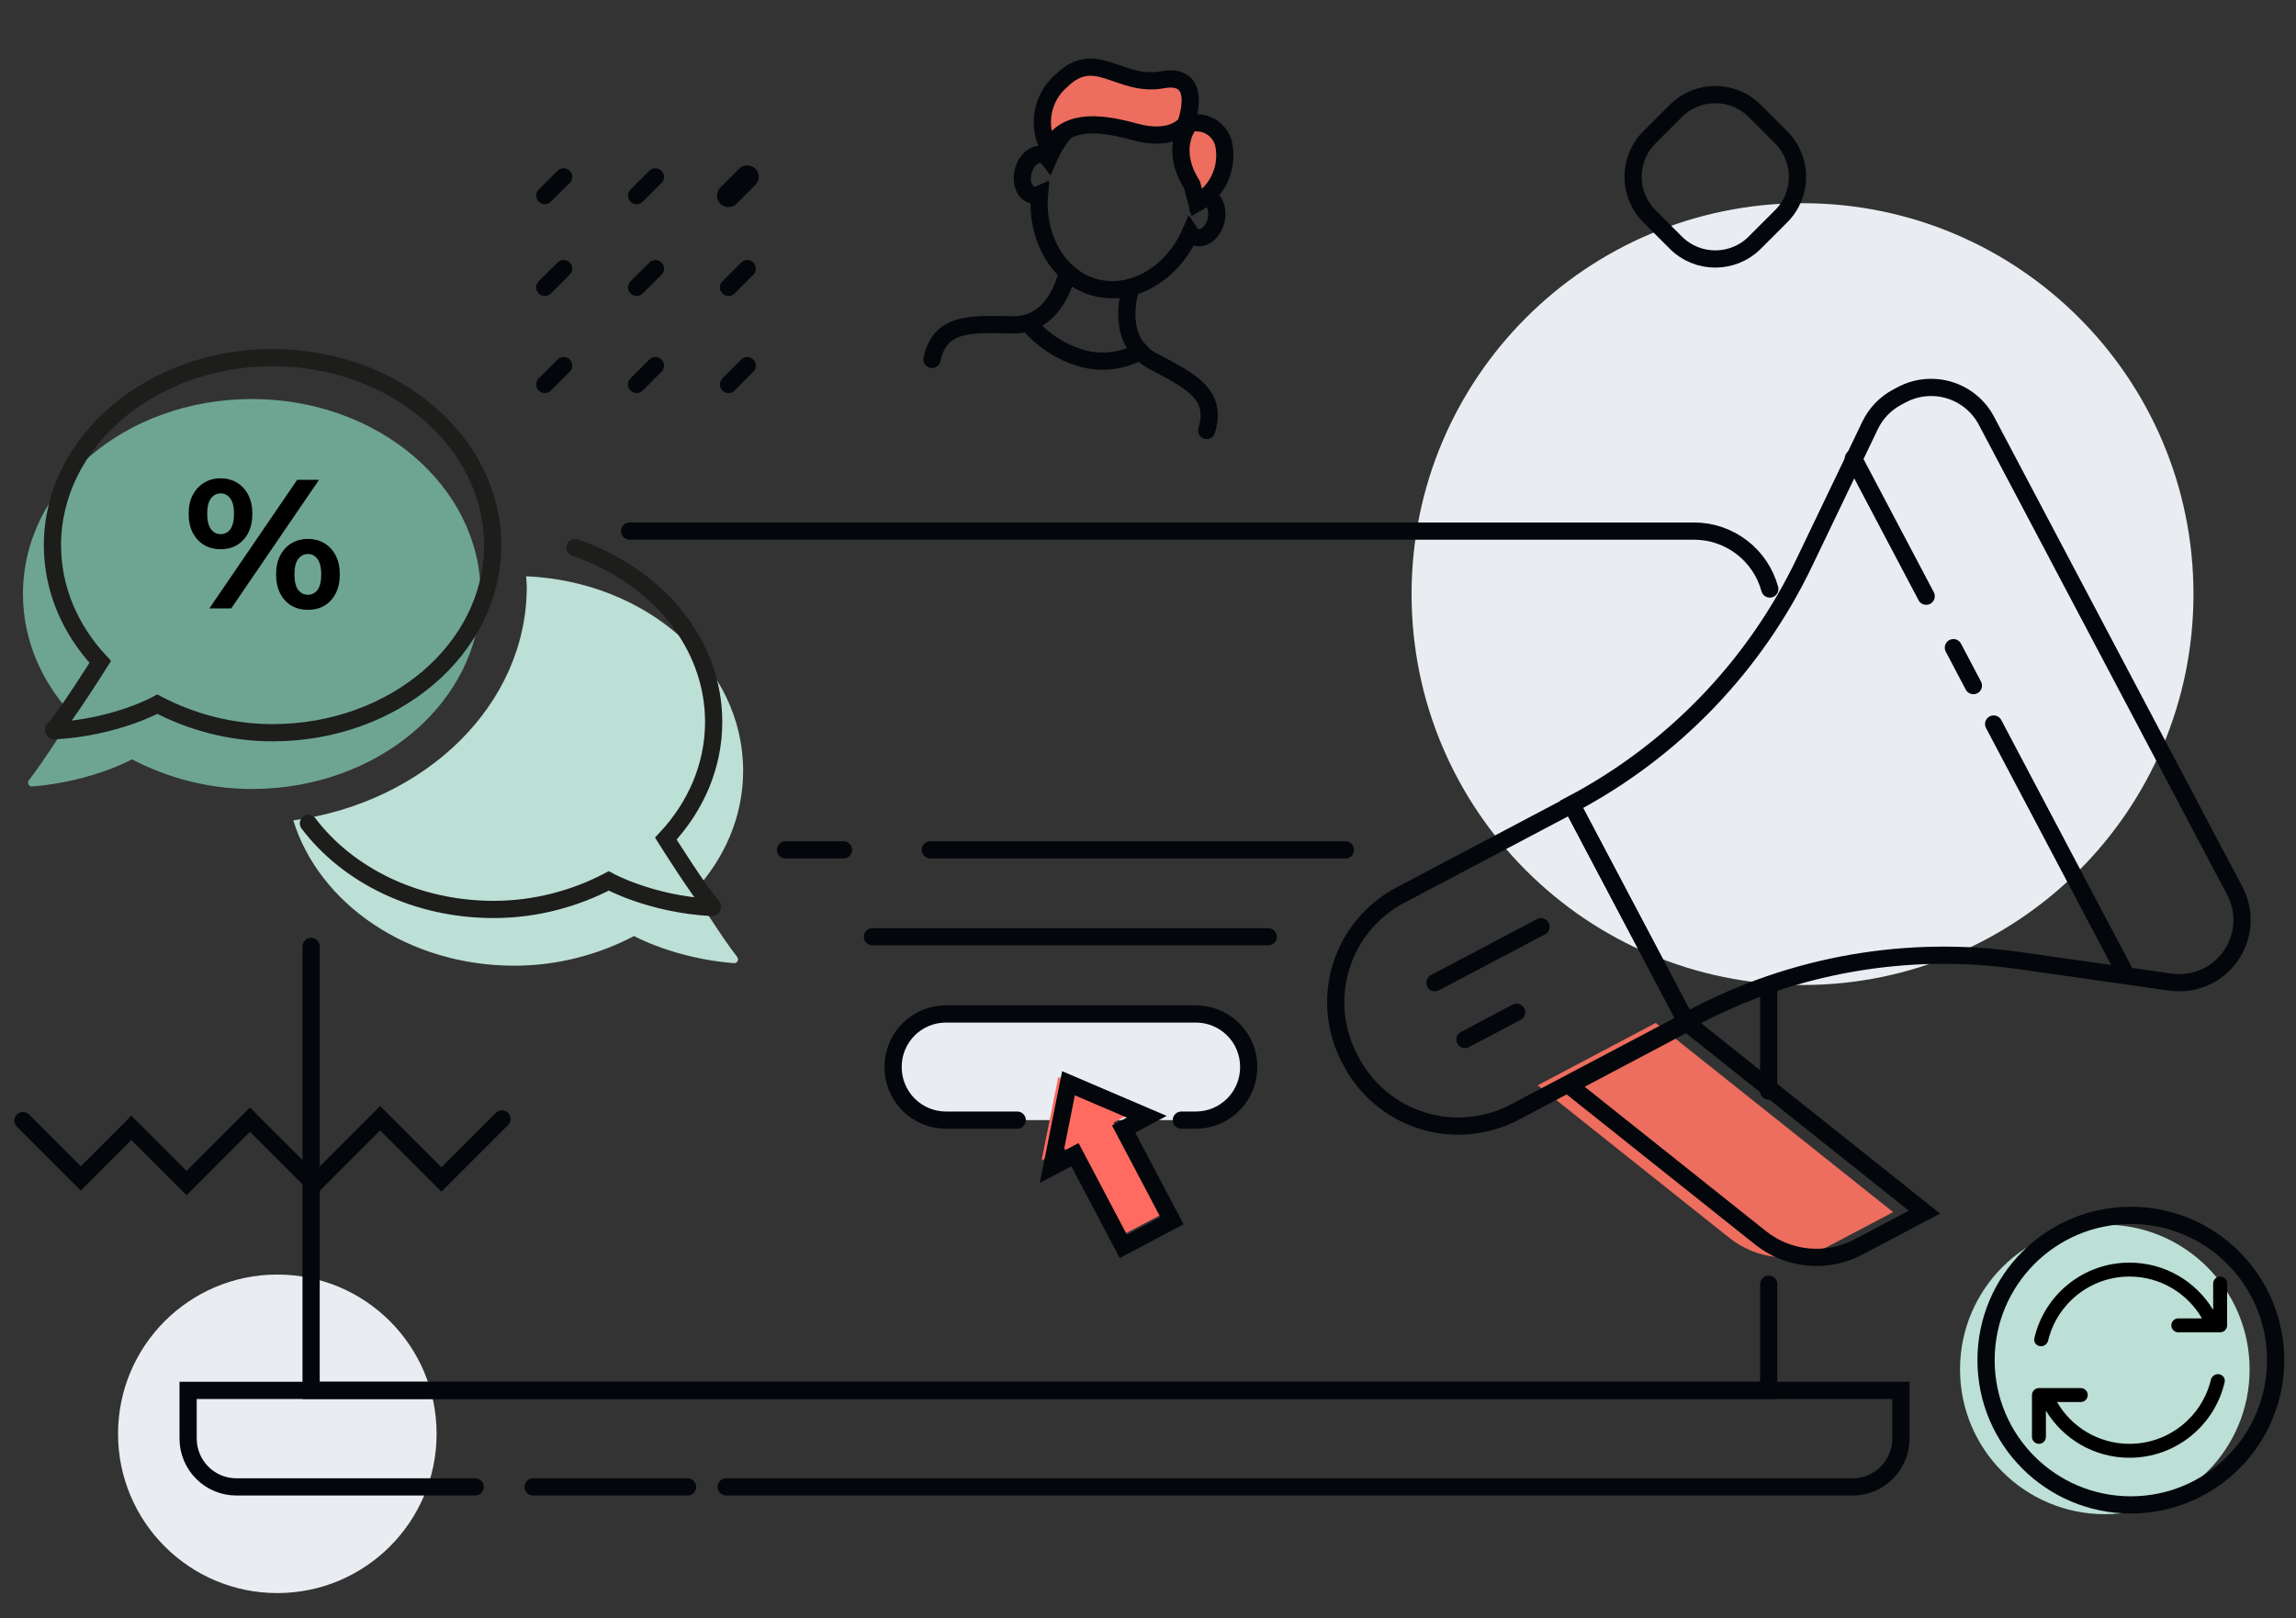 <svg width="200" height="141" viewBox="0 0 200 141" fill="none" xmlns="http://www.w3.org/2000/svg">
<rect x="0" y="0" width="200" height="141" fill="#333333" stroke="none"/>
<g clip-path="url(#clip0_488_550)">
<path d="M2 97.628L7.037 102.664L11.443 98.258L16.253 103.068L21.769 97.543L27.378 103.152L33.112 97.417L38.452 102.757L43.724 97.485" stroke="#03070B" stroke-width="1.5" stroke-miterlimit="10" stroke-linecap="round"/>
<path d="M157.014 85.814C175.822 85.814 191.069 70.567 191.069 51.758C191.069 32.95 175.822 17.703 157.014 17.703C138.206 17.703 122.959 32.95 122.959 51.758C122.959 70.567 138.206 85.814 157.014 85.814Z" fill="#E9EDF1"/>
<path d="M183.347 131.915C190.313 131.915 195.96 126.268 195.96 119.302C195.96 112.336 190.313 106.689 183.347 106.689C176.381 106.689 170.734 112.336 170.734 119.302C170.734 126.268 176.381 131.915 183.347 131.915Z" fill="#BCDFD6"/>
<path d="M164.909 105.599L159.141 108.643C157.8 109.351 156.281 109.653 154.771 109.511C153.261 109.369 151.826 108.79 150.64 107.844L133.949 94.55L144.224 89.118L164.909 105.599Z" fill="#ED6D5E"/>
<path d="M121.972 77.992L136.902 70.107L146.88 89L131.95 96.885C129.477 98.191 126.587 98.462 123.915 97.636C121.243 96.811 119.008 94.959 117.702 92.486L117.568 92.233C116.265 89.76 115.997 86.871 116.822 84.201C117.648 81.531 119.5 79.297 121.972 77.992V77.992Z" stroke="#03070B" stroke-width="1.5" stroke-miterlimit="10" stroke-linecap="round"/>
<path d="M136.892 70.081C145.743 65.407 152.857 58.011 157.182 48.983L162.9 37.06C163.406 36.006 164.237 35.143 165.271 34.596L165.666 34.386C166.3 34.05 166.993 33.843 167.707 33.776C168.421 33.709 169.141 33.783 169.826 33.995C170.511 34.206 171.148 34.551 171.699 35.009C172.251 35.468 172.707 36.03 173.04 36.665L194.667 77.607C195.341 78.887 195.48 80.382 195.052 81.765C194.625 83.147 193.667 84.304 192.389 84.981V84.981C191.37 85.519 190.208 85.722 189.067 85.561L175.908 83.686C166.167 82.297 156.237 84.025 147.537 88.622L146.873 88.975L136.892 70.081Z" stroke="#03070B" stroke-width="1.5" stroke-miterlimit="10" stroke-linecap="round"/>
<path d="M124.993 85.612L134.235 80.735" stroke="#03070B" stroke-width="1.5" stroke-miterlimit="10" stroke-linecap="round"/>
<path d="M127.609 90.564L132.116 88.185" stroke="#03070B" stroke-width="1.5" stroke-miterlimit="10" stroke-linecap="round"/>
<path d="M184.998 84.544L173.663 63.077" stroke="#03070B" stroke-width="1.5" stroke-miterlimit="10" stroke-linecap="round"/>
<path d="M167.785 51.943L161.445 39.927" stroke="#03070B" stroke-width="1.5" stroke-miterlimit="10" stroke-linecap="round"/>
<path d="M171.897 59.73L170.156 56.425" stroke="#03070B" stroke-width="1.5" stroke-miterlimit="10" stroke-linecap="round"/>
<path d="M167.634 105.599L161.874 108.643C160.531 109.351 159.011 109.652 157.5 109.511C155.989 109.369 154.552 108.79 153.364 107.844L136.673 94.55L146.948 89.118L167.634 105.599Z" stroke="#03070B" stroke-width="1.5" stroke-miterlimit="10" stroke-linecap="round"/>
<path d="M155.153 11.966L152.851 9.665C150.953 7.767 147.876 7.767 145.978 9.665L143.677 11.966C141.779 13.864 141.779 16.941 143.677 18.839L145.978 21.14C147.876 23.038 150.954 23.038 152.852 21.14L155.153 18.839C157.051 16.941 157.051 13.864 155.153 11.966Z" stroke="#03070B" stroke-width="1.5" stroke-miterlimit="10" stroke-linecap="round"/>
<path d="M47.457 17.039L49.097 15.408" stroke="#03070B" stroke-width="1.5" stroke-miterlimit="10" stroke-linecap="round"/>
<path d="M55.454 17.039L57.094 15.408" stroke="#03070B" stroke-width="1.5" stroke-miterlimit="10" stroke-linecap="round"/>
<path d="M63.459 17.039L65.09 15.408" stroke="#03070B" stroke-width="2" stroke-miterlimit="10" stroke-linecap="round"/>
<path d="M47.457 25.036L49.097 23.404" stroke="#03070B" stroke-width="1.5" stroke-miterlimit="10" stroke-linecap="round"/>
<path d="M55.454 25.036L57.094 23.404" stroke="#03070B" stroke-width="1.5" stroke-miterlimit="10" stroke-linecap="round"/>
<path d="M63.459 25.036L65.09 23.404" stroke="#03070B" stroke-width="1.5" stroke-miterlimit="10" stroke-linecap="round"/>
<path d="M47.457 33.495L49.097 31.855" stroke="#03070B" stroke-width="1.5" stroke-miterlimit="10" stroke-linecap="round"/>
<path d="M55.454 33.495L57.094 31.855" stroke="#03070B" stroke-width="1.5" stroke-miterlimit="10" stroke-linecap="round"/>
<path d="M63.459 33.495L65.09 31.855" stroke="#03070B" stroke-width="1.5" stroke-miterlimit="10" stroke-linecap="round"/>
<path d="M24.157 138.788C31.819 138.788 38.031 132.576 38.031 124.914C38.031 117.251 31.819 111.039 24.157 111.039C16.494 111.039 10.283 117.251 10.283 124.914C10.283 132.576 16.494 138.788 24.157 138.788Z" fill="#E9EDF1"/>
<path d="M154.163 51.313C153.769 49.866 152.91 48.588 151.719 47.677C150.528 46.765 149.07 46.27 147.571 46.268H54.849" stroke="#03070B" stroke-width="1.5" stroke-miterlimit="10" stroke-linecap="round"/>
<path d="M154.071 95.063V85.814" stroke="#03070B" stroke-width="1.5" stroke-miterlimit="10" stroke-linecap="round"/>
<path d="M27.1 82.45V121.13H154.071V111.88" stroke="#03070B" stroke-width="1.5" stroke-miterlimit="10" stroke-linecap="round"/>
<path d="M63.257 129.539H161.378C162.493 129.539 163.562 129.096 164.351 128.307C165.139 127.519 165.582 126.449 165.582 125.334V121.13H16.387V125.334C16.387 126.449 16.83 127.519 17.619 128.307C18.407 129.096 19.477 129.539 20.592 129.539H41.395" stroke="#03070B" stroke-width="1.5" stroke-miterlimit="10" stroke-linecap="round"/>
<path d="M46.44 129.539H59.894" stroke="#03070B" stroke-width="1.5" stroke-miterlimit="10" stroke-linecap="round"/>
<path d="M185.614 131.108C192.58 131.108 198.227 125.461 198.227 118.495C198.227 111.529 192.58 105.882 185.614 105.882C178.648 105.882 173.001 111.529 173.001 118.495C173.001 125.461 178.648 131.108 185.614 131.108Z" stroke="#03070B" stroke-width="1.5" stroke-miterlimit="10" stroke-linecap="round"/>
<path d="M178.412 116.777C179.187 113.586 182.064 111.214 185.496 111.214C188.195 111.214 190.549 112.679 191.81 114.857H189.748C189.414 114.857 189.141 115.13 189.141 115.464C189.141 115.798 189.414 116.071 189.748 116.071H192.812H193.393C193.727 116.071 194 115.798 194 115.464V111.821C194 111.487 193.727 111.214 193.393 111.214C193.059 111.214 192.785 111.487 192.785 111.821V114.121C191.297 111.651 188.59 110 185.496 110C181.457 110 178.074 112.816 177.209 116.587C177.125 116.952 177.414 117.286 177.79 117.286C178.09 117.286 178.344 117.069 178.416 116.777H178.412ZM192.58 120.227C191.806 123.414 188.928 125.786 185.496 125.786C182.797 125.786 180.443 124.321 179.183 122.143H181.252C181.586 122.143 181.859 121.87 181.859 121.536C181.859 121.202 181.586 120.929 181.252 120.929H178.181H177.607C177.273 120.929 177 121.202 177 121.536V125.179C177 125.512 177.273 125.786 177.607 125.786C177.941 125.786 178.215 125.512 178.215 125.179V122.894C179.703 125.353 182.41 127 185.496 127C189.536 127 192.918 124.184 193.784 120.412C193.867 120.048 193.579 119.714 193.203 119.714C192.903 119.714 192.649 119.931 192.576 120.223L192.58 120.227Z" fill="black"/>
<path d="M105.127 17.174C104.913 17.121 104.688 17.145 104.49 17.242C104.877 13.345 102.891 9.793 99.607 8.945C96.322 8.096 92.876 10.234 91.329 13.821C91.2 13.655 91.021 13.534 90.818 13.476C90.138 13.3 89.38 13.947 89.132 14.908C88.883 15.87 89.233 16.802 89.913 16.978C90.126 17.026 90.348 17.006 90.548 16.919C90.227 20.707 92.204 24.218 95.443 25.055C98.683 25.892 102.113 23.817 103.682 20.294C103.809 20.483 104.002 20.618 104.222 20.676C104.912 20.854 105.667 20.217 105.917 19.246C106.168 18.275 105.816 17.352 105.127 17.174Z" stroke="#03070B" stroke-width="1.5" stroke-miterlimit="10" stroke-linecap="round"/>
<path d="M103.616 10.774C103.616 10.774 101.799 12.859 103.828 16.093L104.266 17.697C105.159 17.191 105.866 16.412 106.282 15.475C106.699 14.537 106.803 13.49 106.58 12.489C106.41 11.87 106.004 11.344 105.45 11.023C104.895 10.702 104.236 10.613 103.616 10.774Z" fill="#ED6D5E" stroke="#03070B" stroke-width="1.5" stroke-miterlimit="10" stroke-linecap="round"/>
<path d="M103.297 10.77C103.297 10.77 102.184 12.417 98.807 11.477C95.43 10.536 92.687 10.476 91.404 12.97C90.865 12.009 90.676 10.89 90.87 9.806C91.064 8.721 91.628 7.737 92.467 7.022C95.445 4.114 97.517 7.631 101.254 6.951C104.992 6.272 103.297 10.77 103.297 10.77Z" fill="#ED6D5E" stroke="#03070B" stroke-width="1.5" stroke-miterlimit="10" stroke-linecap="round"/>
<path d="M98.411 25.445C98.411 25.445 97.101 29.693 100.403 31.446C103.706 33.2 106.081 34.307 105.111 37.501" stroke="#03070B" stroke-width="1.5" stroke-miterlimit="10" stroke-linecap="round"/>
<path d="M92.885 24.017C92.885 24.017 91.965 28.366 88.227 28.3C84.488 28.233 81.873 28.051 81.184 31.318" stroke="#03070B" stroke-width="1.5" stroke-miterlimit="10" stroke-linecap="round"/>
<path d="M89.762 28.387C90.982 29.758 92.57 30.75 94.338 31.243C96.027 31.681 97.82 31.451 99.344 30.601" stroke="#03070B" stroke-width="1.5" stroke-miterlimit="10" stroke-linecap="round"/>
<path d="M60.406 77.716C63.116 74.815 64.734 71.141 64.734 67.145C64.734 58.06 56.357 50.662 45.831 50.203C45.846 50.51 45.886 50.812 45.886 51.123C45.886 61.393 37.074 69.886 25.547 71.47C27.794 78.752 35.551 84.132 44.803 84.132C48.627 84.132 52.199 83.138 55.233 81.548C55.233 81.548 58.726 83.493 63.926 83.912C64.216 83.935 64.399 83.602 64.218 83.374C62.92 81.726 60.406 77.718 60.406 77.718V77.716Z" fill="#BCDFD6"/>
<path d="M26.867 71.732C30.279 76.244 36.227 79.231 42.994 79.231C46.672 79.231 50.108 78.276 53.027 76.746C53.027 76.746 56.659 78.769 61.994 79.059C62.054 79.063 62.088 78.99 62.046 78.947C61.003 77.847 58.001 73.061 58.001 73.061C60.608 70.27 62.166 66.737 62.166 62.893C62.166 56.002 57.161 50.108 50.08 47.706" stroke="#1D1D1B" stroke-width="1.5" stroke-miterlimit="10" stroke-linecap="round"/>
<path d="M2.516 67.977C3.814 66.329 6.329 62.321 6.329 62.321C3.618 59.42 2 55.745 2 51.749C2 42.367 10.924 34.763 21.933 34.763C32.942 34.763 41.866 42.367 41.866 51.749C41.866 61.131 32.942 68.736 21.933 68.736C18.109 68.736 14.537 67.743 11.502 66.153C11.502 66.153 8.01 68.097 2.809 68.516C2.52 68.539 2.337 68.206 2.517 67.978L2.516 67.977Z" fill="#6EA592"/>
<path d="M4.689 63.55C5.731 62.45 8.733 57.664 8.733 57.664C6.126 54.873 4.568 51.34 4.568 47.496C4.568 38.473 13.153 31.157 23.741 31.157C34.329 31.157 42.913 38.473 42.913 47.496C42.913 56.52 34.329 63.835 23.741 63.835C20.062 63.835 16.626 62.88 13.707 61.35C13.707 61.35 10.075 63.373 4.74 63.664C4.68 63.668 4.646 63.595 4.689 63.551V63.55Z" stroke="#1D1D1B" stroke-width="1.5" stroke-miterlimit="10"/>
<path d="M68.428 74.041H73.474" stroke="#03070B" stroke-width="1.5" stroke-miterlimit="10" stroke-linecap="round"/>
<path d="M81.041 74.041H117.199" stroke="#03070B" stroke-width="1.5" stroke-miterlimit="10" stroke-linecap="round"/>
<path d="M75.996 81.609H110.472" stroke="#03070B" stroke-width="1.5" stroke-miterlimit="10" stroke-linecap="round"/>
<path d="M102.904 97.586H104.174C105.394 97.583 106.564 97.097 107.427 96.233C108.289 95.369 108.773 94.198 108.773 92.978V92.936C108.773 91.716 108.289 90.546 107.426 89.683C106.563 88.821 105.394 88.336 104.174 88.336H82.395C81.175 88.336 80.005 88.821 79.143 89.683C78.28 90.546 77.796 91.716 77.796 92.936V92.978C77.796 94.198 78.28 95.369 79.142 96.233C80.005 97.097 81.175 97.583 82.395 97.586H88.609" fill="#E9EDF1"/>
<path d="M102.904 97.586H104.174C105.394 97.583 106.564 97.097 107.427 96.233C108.289 95.369 108.773 94.198 108.773 92.978V92.936C108.773 91.716 108.289 90.546 107.426 89.683C106.563 88.821 105.394 88.336 104.174 88.336H82.395C81.175 88.336 80.005 88.821 79.143 89.683C78.28 90.546 77.796 91.716 77.796 92.936V92.978C77.796 94.198 78.28 95.369 79.142 96.233C80.005 97.097 81.175 97.583 82.395 97.586H88.609" stroke="#03070B" stroke-width="1.5" stroke-miterlimit="10" stroke-linecap="round"/>
<path d="M99.002 96.745L92.183 93.827L90.728 101.1L92.746 100.041L96.959 108.029L101.197 105.792L96.993 97.804L99.002 96.745Z" fill="#FF6B61"/>
<path d="M99.894 97.291L93.074 94.374L91.62 101.655L93.638 100.596L97.85 108.584L102.088 106.347L97.876 98.359L99.894 97.291Z" stroke="#03070B" stroke-width="1.5" stroke-miterlimit="10" stroke-linecap="round"/>
<path d="M18.24 53L25.888 41.8H27.792L20.144 53H18.24ZM19.216 47.848C18.672 47.848 18.192 47.725 17.776 47.48C17.36 47.224 17.029 46.867 16.784 46.408C16.549 45.939 16.432 45.389 16.432 44.76C16.432 44.131 16.549 43.587 16.784 43.128C17.029 42.669 17.36 42.312 17.776 42.056C18.192 41.8 18.672 41.672 19.216 41.672C19.76 41.672 20.24 41.8 20.656 42.056C21.072 42.312 21.397 42.669 21.632 43.128C21.867 43.587 21.984 44.131 21.984 44.76C21.984 45.389 21.867 45.939 21.632 46.408C21.397 46.867 21.072 47.224 20.656 47.48C20.24 47.725 19.76 47.848 19.216 47.848ZM19.216 46.536C19.568 46.536 19.851 46.392 20.064 46.104C20.277 45.805 20.384 45.357 20.384 44.76C20.384 44.163 20.277 43.72 20.064 43.432C19.851 43.133 19.568 42.984 19.216 42.984C18.875 42.984 18.592 43.133 18.368 43.432C18.155 43.72 18.048 44.163 18.048 44.76C18.048 45.347 18.155 45.789 18.368 46.088C18.592 46.387 18.875 46.536 19.216 46.536ZM26.816 53.128C26.283 53.128 25.803 53.005 25.376 52.76C24.96 52.504 24.635 52.147 24.4 51.688C24.165 51.219 24.048 50.669 24.048 50.04C24.048 49.411 24.165 48.867 24.4 48.408C24.635 47.949 24.96 47.592 25.376 47.336C25.803 47.08 26.283 46.952 26.816 46.952C27.371 46.952 27.856 47.08 28.272 47.336C28.688 47.592 29.013 47.949 29.248 48.408C29.483 48.867 29.6 49.411 29.6 50.04C29.6 50.669 29.483 51.219 29.248 51.688C29.013 52.147 28.688 52.504 28.272 52.76C27.856 53.005 27.371 53.128 26.816 53.128ZM26.816 51.816C27.168 51.816 27.451 51.672 27.664 51.384C27.877 51.085 27.984 50.637 27.984 50.04C27.984 49.453 27.877 49.011 27.664 48.712C27.451 48.413 27.168 48.264 26.816 48.264C26.475 48.264 26.192 48.413 25.968 48.712C25.755 49 25.648 49.443 25.648 50.04C25.648 50.637 25.755 51.085 25.968 51.384C26.192 51.672 26.475 51.816 26.816 51.816Z" fill="black"/>
</g>
<defs>
<clipPath id="clip0_488_550">
<rect width="200" height="140.408" fill="white"/>
</clipPath>
</defs>
</svg>
